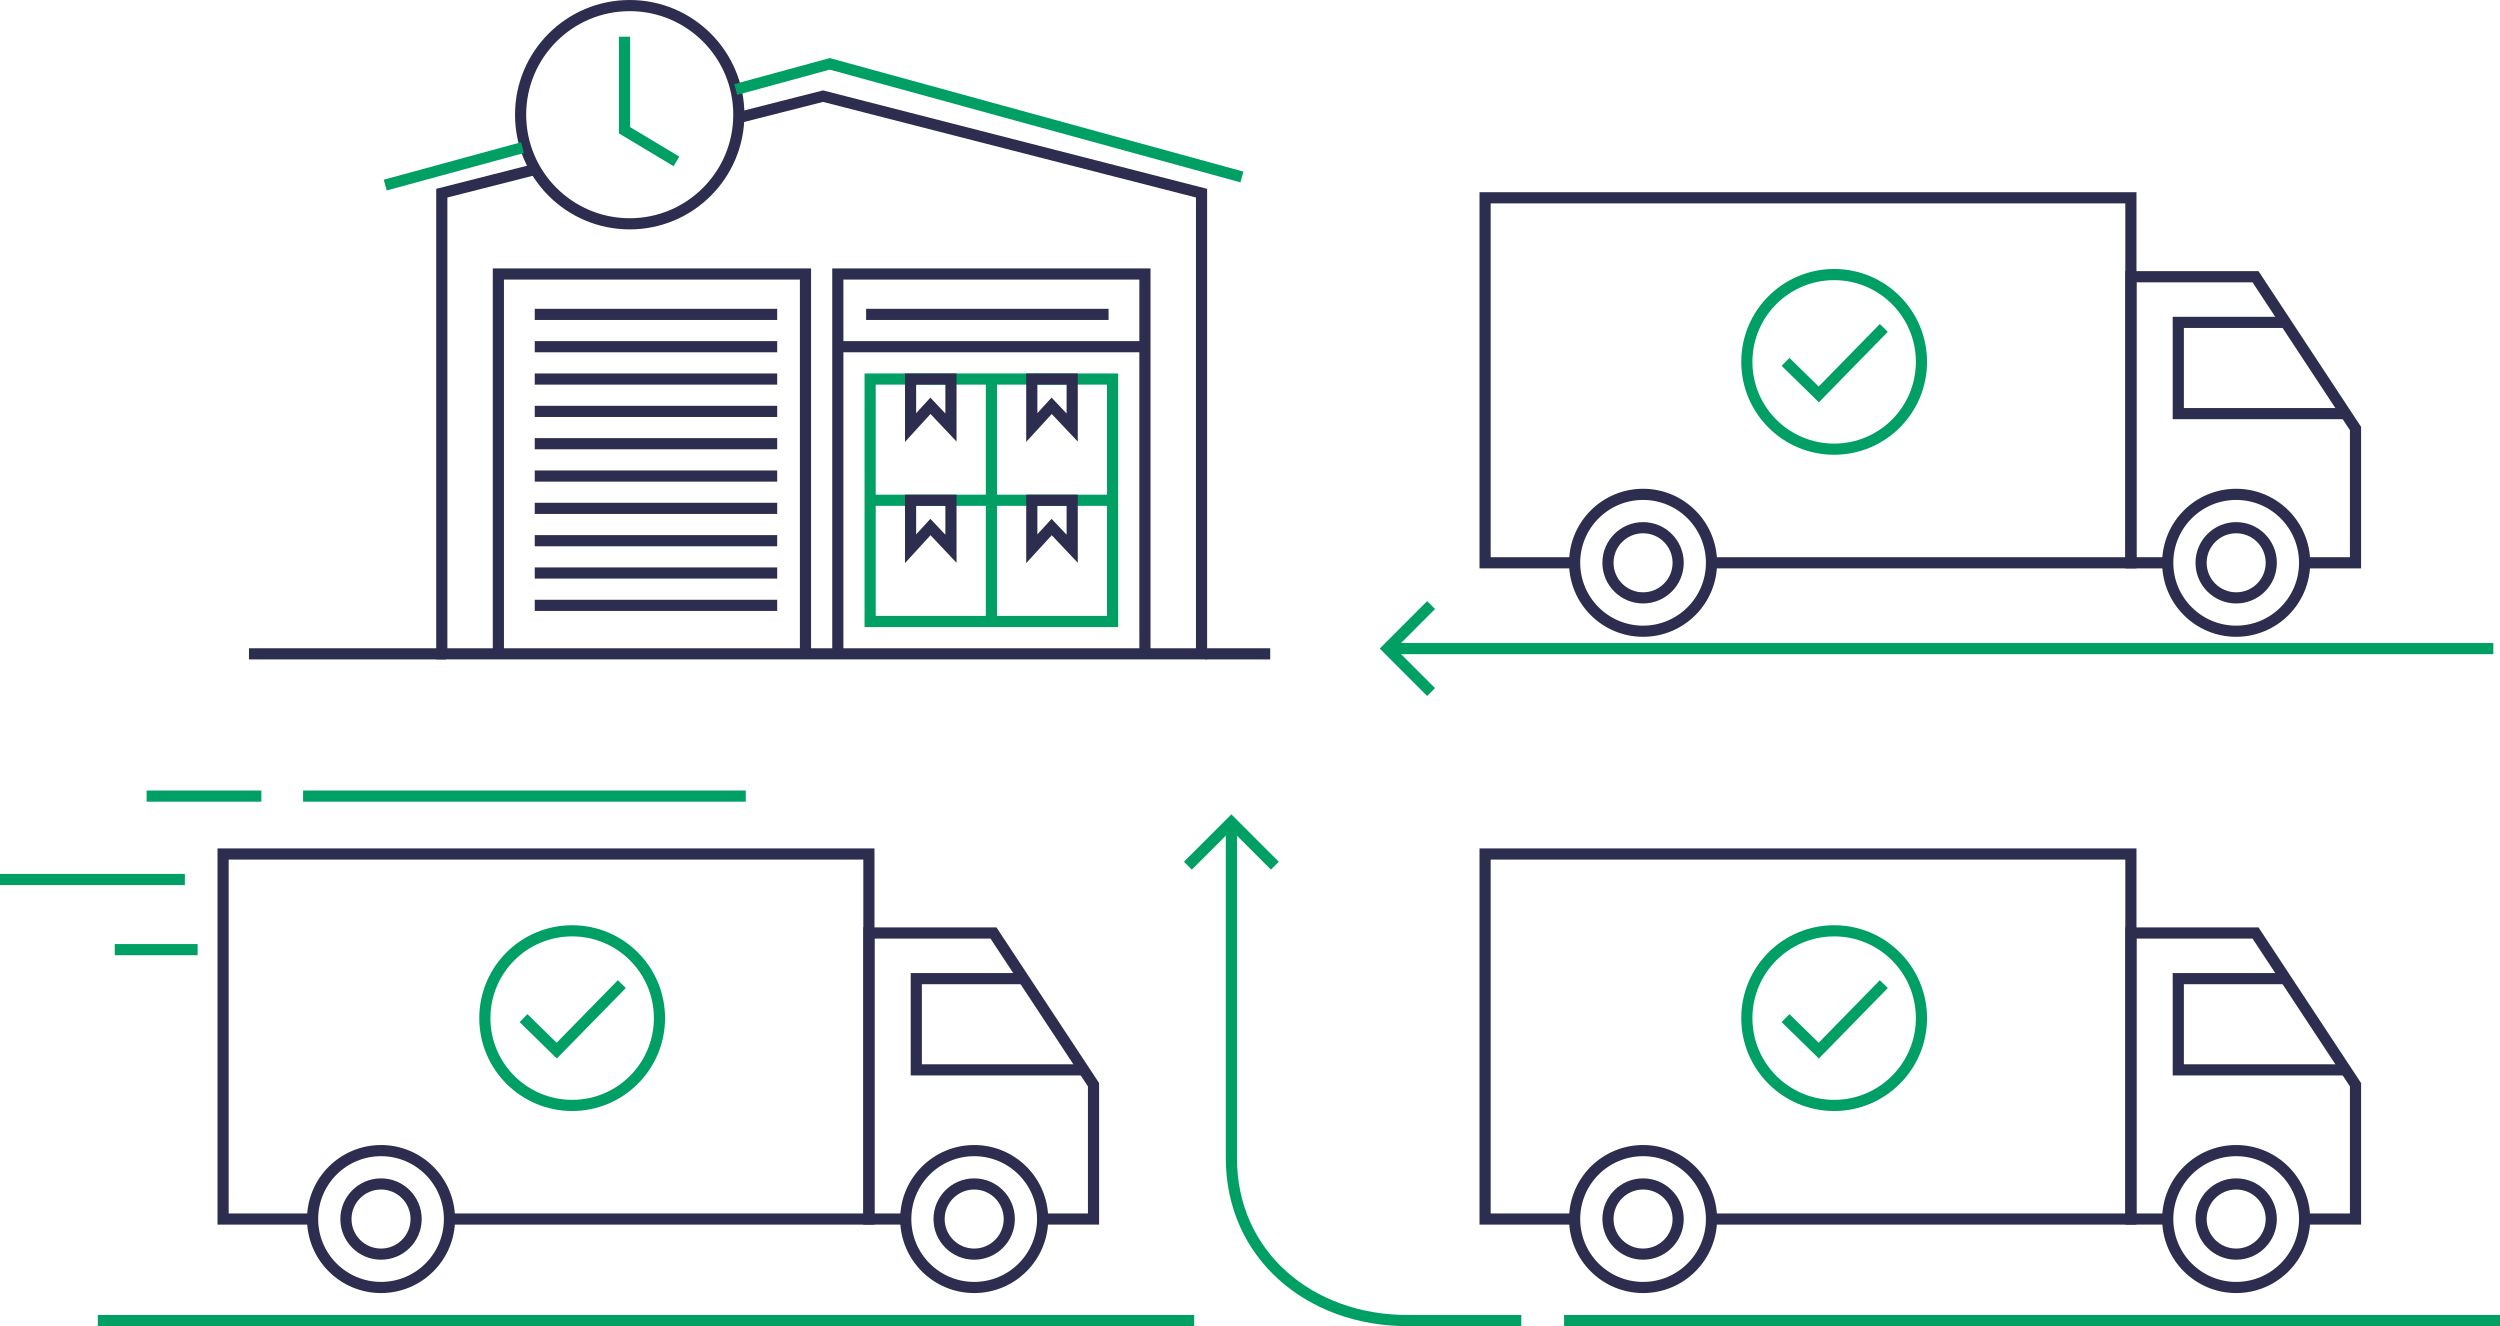 <?xml version="1.0" encoding="UTF-8"?><svg id="_Слой_2" xmlns="http://www.w3.org/2000/svg" viewBox="0 0 528.57 280.38"><defs><style>.cls-1{stroke:#2d2d4f;}.cls-1,.cls-2,.cls-3{fill:none;stroke-miterlimit:10;stroke-width:2.36px;}.cls-2{stroke:#00a065;}.cls-3{stroke:#009f65;}</style></defs><g id="_Слой_1-2"><g><g><line class="cls-2" x1="527.16" y1="137.13" x2="293.47" y2="137.13"/><polyline class="cls-2" points="302.57 146.32 293.38 137.13 302.57 127.93"/></g><g><path class="cls-2" d="m260.35,173.93v70.94c0,20.52,16.63,34.33,37.15,34.33h24.14"/><polyline class="cls-2" points="269.54 183.03 260.35 173.84 251.15 183.03"/></g><line class="cls-2" x1="20.68" y1="279.2" x2="252.49" y2="279.2"/><line class="cls-2" x1="330.69" y1="279.2" x2="528.57" y2="279.2"/><g><circle class="cls-1" cx="133.14" cy="24.25" r="23.07"/><polyline class="cls-2" points="132.04 7.77 132.04 27.54 143.02 34.13"/><g><polyline class="cls-1" points="113.42 35.75 93.41 40.84 93.41 138.24 254.04 138.24 254.04 40.84 174.01 20.33 155.96 24.92"/><line class="cls-1" x1="52.64" y1="138.24" x2="94.26" y2="138.24"/><line class="cls-1" x1="254.89" y1="138.24" x2="268.56" y2="138.24"/><polyline class="cls-2" points="155.55 18.92 175.43 13.5 262.58 37.42"/><line class="cls-2" x1="81.45" y1="39.13" x2="110.48" y2="31.21"/><polyline class="cls-1" points="105.37 138.24 105.37 57.93 170.3 57.93 170.3 138.24"/><polyline class="cls-1" points="177.14 138.24 177.14 57.93 242.07 57.93 242.07 138.24"/><line class="cls-1" x1="176.29" y1="73.3" x2="242.07" y2="73.3"/><rect class="cls-2" x="183.97" y="80.14" width="51.26" height="51.26"/><line class="cls-2" x1="209.61" y1="80.99" x2="209.61" y2="130.55"/><line class="cls-2" x1="234.38" y1="105.77" x2="184.83" y2="105.77"/><polygon class="cls-1" points="196.72 85.8 201.06 90.39 201.06 80.14 192.52 80.14 192.52 90.39 196.72 85.8"/><polygon class="cls-1" points="222.35 85.8 226.69 90.39 226.69 80.14 218.15 80.14 218.15 90.39 222.35 85.8"/><polygon class="cls-1" points="196.72 111.43 201.06 116.02 201.06 105.77 192.52 105.77 192.52 116.02 196.72 111.43"/><polygon class="cls-1" points="222.35 111.43 226.69 116.02 226.69 105.77 218.15 105.77 218.15 116.02 222.35 111.43"/><line class="cls-1" x1="113.06" y1="66.47" x2="164.32" y2="66.47"/><line class="cls-1" x1="183.12" y1="66.47" x2="234.38" y2="66.47"/><line class="cls-1" x1="113.06" y1="73.3" x2="164.32" y2="73.3"/><line class="cls-1" x1="113.06" y1="80.14" x2="164.32" y2="80.14"/><line class="cls-1" x1="113.06" y1="86.98" x2="164.32" y2="86.98"/><line class="cls-1" x1="113.06" y1="93.81" x2="164.32" y2="93.81"/><line class="cls-1" x1="113.06" y1="100.65" x2="164.32" y2="100.65"/><line class="cls-1" x1="113.06" y1="107.48" x2="164.32" y2="107.48"/><line class="cls-1" x1="113.06" y1="114.32" x2="164.32" y2="114.32"/><line class="cls-1" x1="113.06" y1="121.15" x2="164.32" y2="121.15"/><line class="cls-1" x1="113.06" y1="127.99" x2="164.32" y2="127.99"/></g></g><g><circle class="cls-3" cx="120.97" cy="215.26" r="18.46"/><polyline class="cls-3" points="110.69 215.26 117.71 222.13 131.47 208.07"/><polyline class="cls-1" points="95.03 257.74 183.71 257.74 183.71 180.56 47.17 180.56 47.17 257.74 66.09 257.74"/><polyline class="cls-1" points="220.44 257.74 231.2 257.74 231.2 229.34 210.05 197.26 183.71 197.26 183.71 257.74 191.5 257.74"/><circle class="cls-1" cx="205.97" cy="257.74" r="14.47"/><circle class="cls-1" cx="205.97" cy="257.74" r="7.42"/><circle class="cls-1" cx="80.56" cy="257.74" r="14.47"/><circle class="cls-1" cx="80.56" cy="257.74" r="7.42"/><polyline class="cls-1" points="229.13 226.2 193.73 226.2 193.73 206.91 216.41 206.91"/><line class="cls-3" x1="64.08" y1="168.32" x2="157.68" y2="168.32"/><line class="cls-3" x1="31" y1="168.32" x2="55.26" y2="168.32"/><line class="cls-3" y1="185.95" x2="39.08" y2="185.95"/><line class="cls-3" x1="24.26" y1="200.78" x2="41.78" y2="200.78"/></g><g><circle class="cls-3" cx="387.79" cy="215.26" r="18.46"/><polyline class="cls-3" points="377.51 215.26 384.54 222.13 398.29 208.07"/><polyline class="cls-1" points="361.86 257.74 450.53 257.74 450.53 180.56 313.99 180.56 313.99 257.74 332.92 257.74"/><polyline class="cls-1" points="487.26 257.74 498.02 257.74 498.02 229.34 476.88 197.26 450.53 197.26 450.53 257.74 458.32 257.74"/><circle class="cls-1" cx="472.79" cy="257.74" r="14.47"/><circle class="cls-1" cx="472.79" cy="257.74" r="7.42"/><circle class="cls-1" cx="347.39" cy="257.74" r="14.47"/><circle class="cls-1" cx="347.39" cy="257.74" r="7.42"/><polyline class="cls-1" points="495.95 226.2 460.55 226.2 460.55 206.91 483.23 206.91"/></g><g><circle class="cls-3" cx="387.79" cy="76.51" r="18.46"/><polyline class="cls-3" points="377.51 76.51 384.54 83.39 398.29 69.33"/><polyline class="cls-1" points="361.86 118.99 450.53 118.99 450.53 41.82 313.99 41.82 313.99 118.99 332.92 118.99"/><polyline class="cls-1" points="487.26 118.99 498.02 118.99 498.02 90.6 476.88 58.51 450.53 58.51 450.53 118.99 458.32 118.99"/><circle class="cls-1" cx="472.79" cy="118.99" r="14.47"/><circle class="cls-1" cx="472.79" cy="118.99" r="7.42"/><circle class="cls-1" cx="347.39" cy="118.99" r="14.47"/><circle class="cls-1" cx="347.39" cy="118.99" r="7.42"/><polyline class="cls-1" points="495.95 87.45 460.55 87.45 460.55 68.16 483.23 68.16"/></g></g></g></svg>